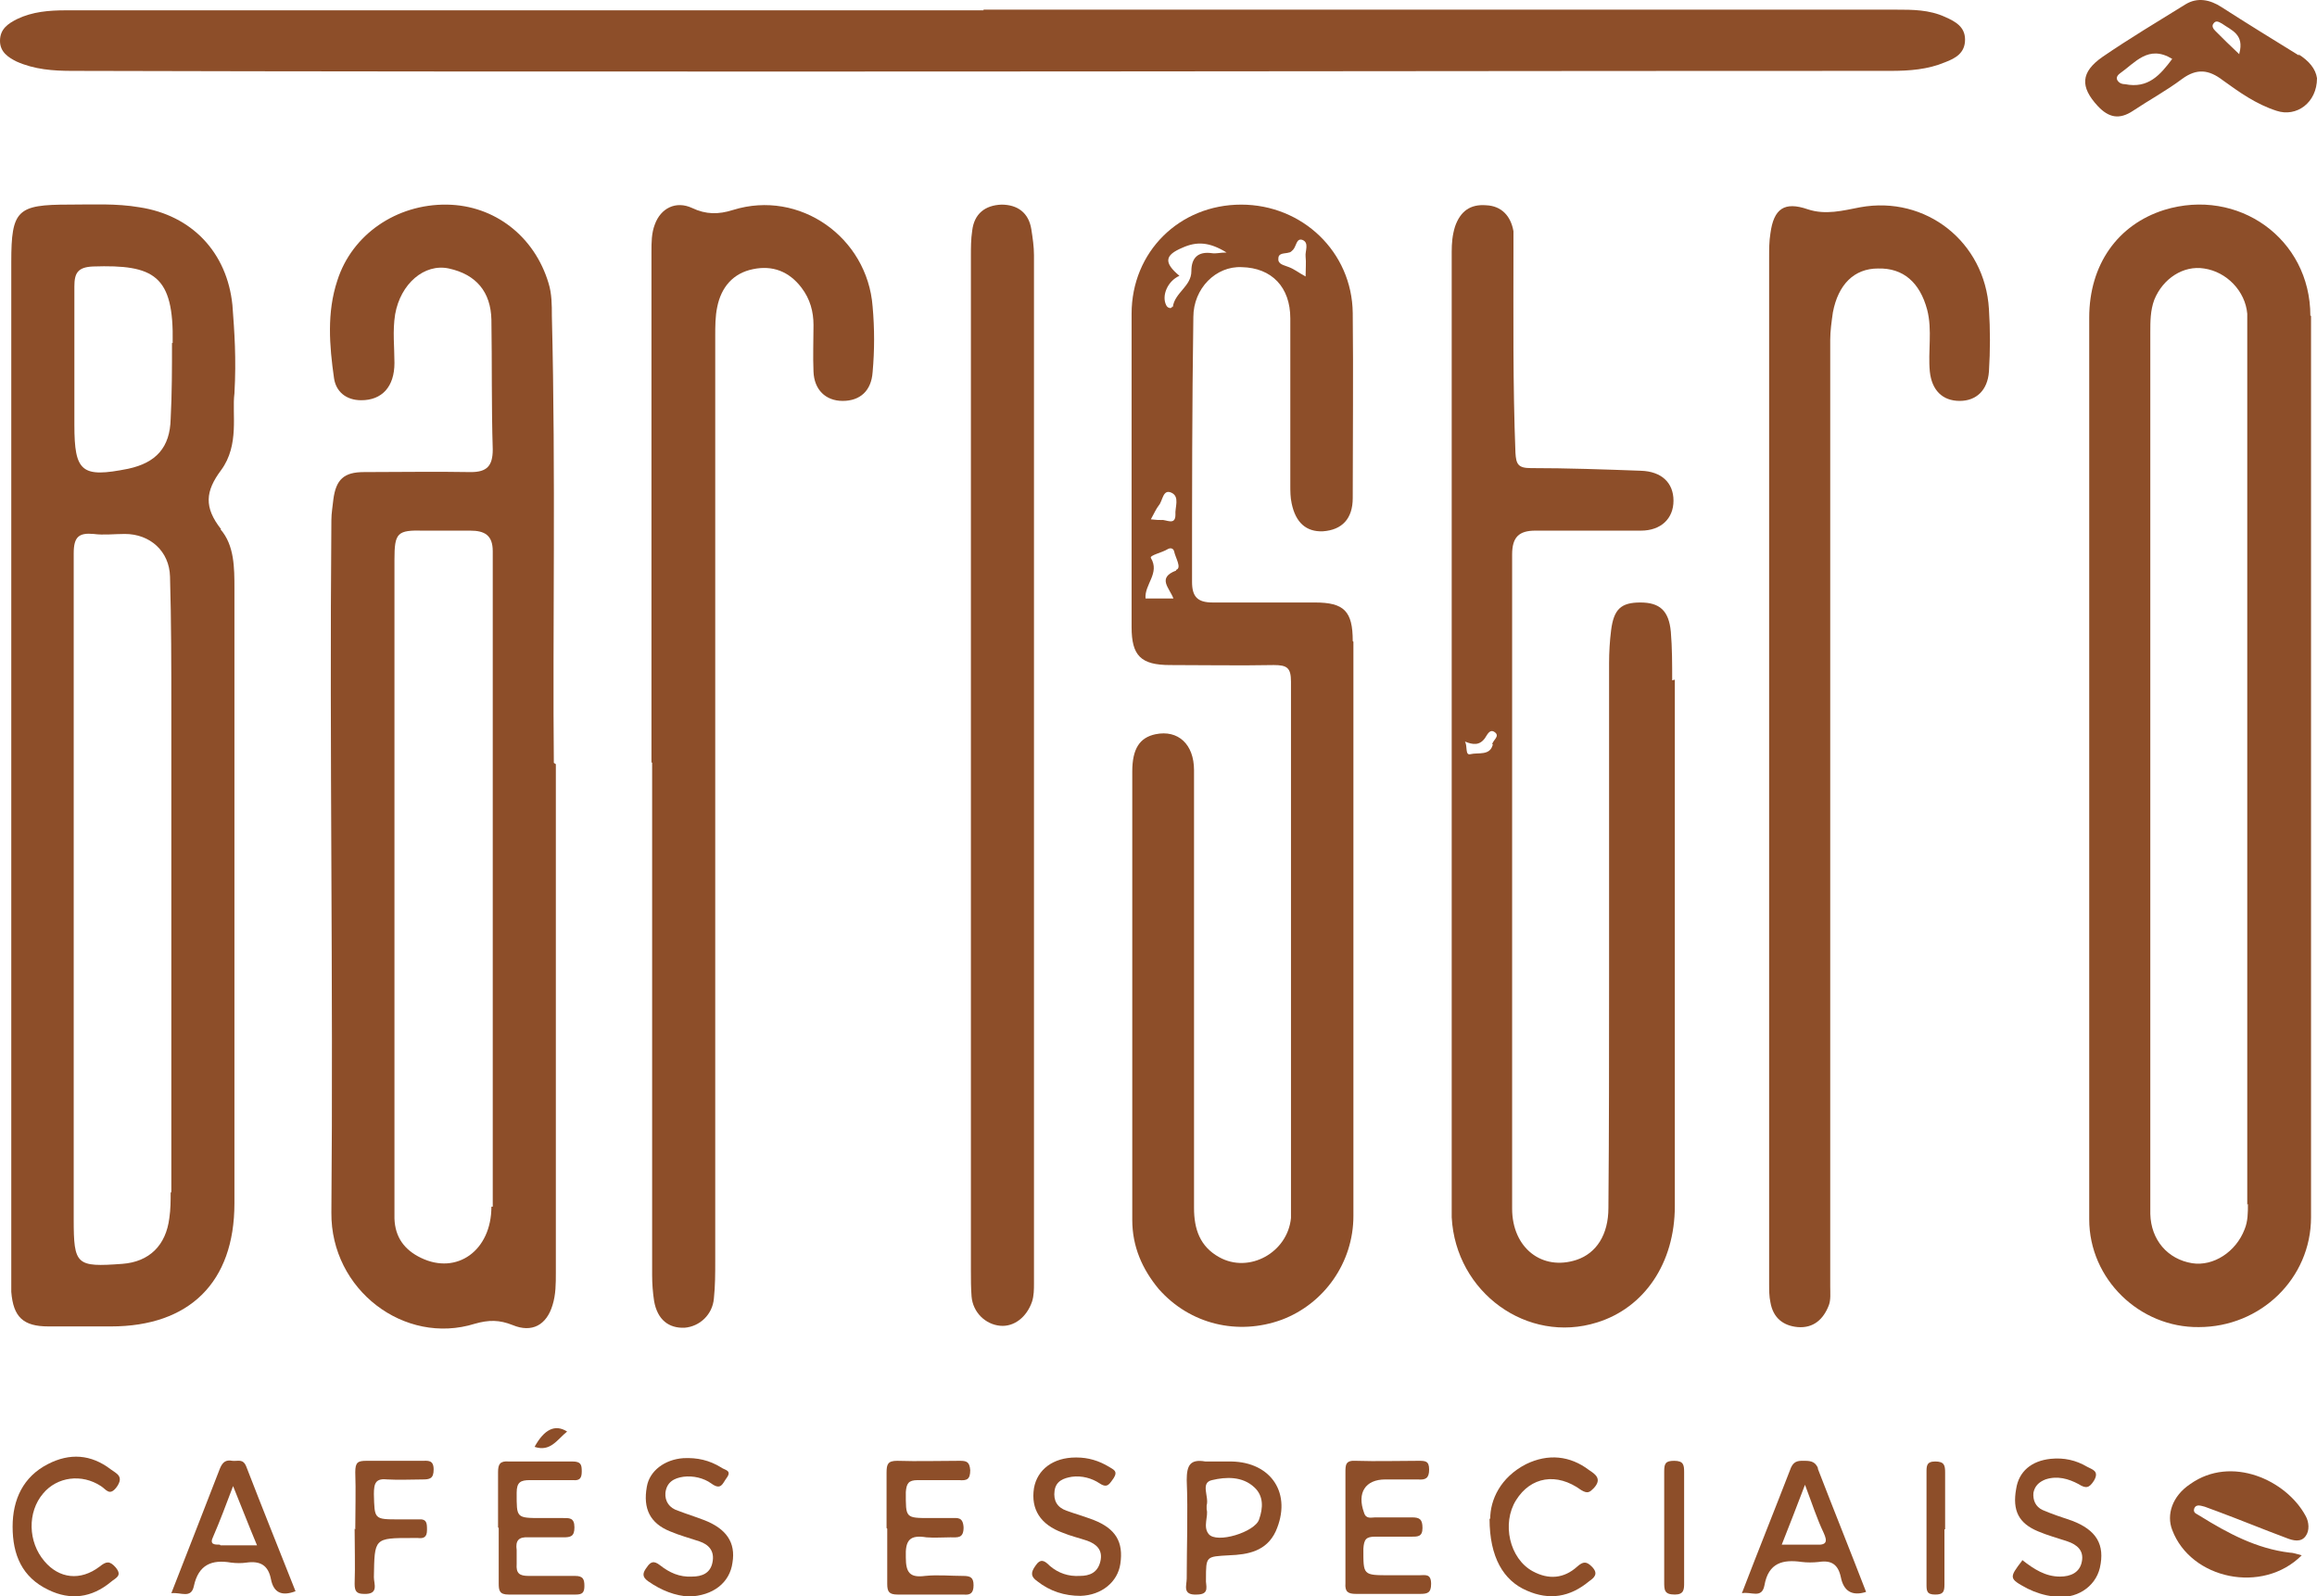 <svg xmlns="http://www.w3.org/2000/svg" width="90" height="62" viewBox="0 0 90 62" fill="none"><path d="M38.203 0.375C50.017 0.375 61.831 0.375 73.646 0.375C74.291 0.375 74.936 0.375 75.555 0.659C75.967 0.84 76.329 1.047 76.329 1.538C76.329 2.055 75.967 2.262 75.555 2.417C74.884 2.701 74.162 2.753 73.439 2.753C59.303 2.753 45.142 2.779 31.006 2.779C21.616 2.779 12.201 2.779 2.812 2.753C2.064 2.753 1.341 2.701 0.645 2.391C0.335 2.236 0 2.029 0 1.59C0 1.125 0.31 0.918 0.671 0.737C1.264 0.453 1.909 0.401 2.554 0.401C14.445 0.401 26.311 0.401 38.203 0.401V0.375Z" fill="#8D4E29"></path><path d="M25.305 29.605C25.305 22.989 25.305 16.373 25.305 9.782C25.305 9.421 25.305 9.059 25.434 8.723C25.666 8.077 26.26 7.792 26.879 8.077C27.42 8.335 27.91 8.335 28.478 8.154C31.058 7.353 33.689 9.214 33.895 11.902C33.972 12.754 33.972 13.607 33.895 14.46C33.843 15.184 33.405 15.572 32.734 15.572C32.064 15.572 31.625 15.132 31.599 14.434C31.573 13.84 31.599 13.22 31.599 12.625C31.599 12.108 31.47 11.617 31.135 11.178C30.645 10.532 30 10.299 29.252 10.454C28.478 10.609 28.014 11.152 27.859 11.927C27.782 12.289 27.782 12.677 27.782 13.065C27.782 25.03 27.782 36.996 27.782 48.962C27.782 49.453 27.782 49.944 27.73 50.435C27.678 51.055 27.188 51.521 26.595 51.572C25.976 51.598 25.537 51.262 25.408 50.538C25.357 50.203 25.331 49.867 25.331 49.531C25.331 42.889 25.331 36.273 25.331 29.631L25.305 29.605Z" fill="#8D4E29"></path><path d="M68.719 29.812C68.719 23.196 68.719 16.579 68.719 9.989C68.719 9.679 68.719 9.369 68.77 9.059C68.899 8.103 69.312 7.818 70.215 8.128C70.911 8.361 71.582 8.18 72.253 8.051C74.806 7.586 77.102 9.395 77.257 12.005C77.309 12.806 77.309 13.607 77.257 14.434C77.205 15.158 76.767 15.572 76.122 15.572C75.451 15.572 75.039 15.158 74.961 14.434C74.884 13.633 75.064 12.832 74.858 12.031C74.574 10.971 73.929 10.403 72.949 10.429C72.021 10.429 71.401 11.049 71.195 12.134C71.144 12.496 71.092 12.858 71.092 13.194C71.092 25.444 71.092 37.72 71.092 49.97C71.092 50.228 71.118 50.487 71.04 50.694C70.834 51.236 70.447 51.598 69.828 51.547C69.26 51.495 68.874 51.185 68.77 50.59C68.719 50.358 68.719 50.099 68.719 49.867C68.719 43.199 68.719 36.505 68.719 29.837V29.812Z" fill="#8D4E29"></path><path d="M37.713 29.657C37.713 23.092 37.713 16.528 37.713 9.963C37.713 9.627 37.713 9.291 37.764 8.955C37.842 8.309 38.255 7.973 38.9 7.948C39.519 7.948 39.957 8.258 40.06 8.904C40.112 9.24 40.163 9.576 40.163 9.912C40.163 23.221 40.163 36.531 40.163 49.841C40.163 50.073 40.163 50.332 40.086 50.564C39.88 51.159 39.39 51.547 38.848 51.495C38.28 51.443 37.79 50.978 37.739 50.358C37.713 50.022 37.713 49.686 37.713 49.35C37.713 42.785 37.713 36.221 37.713 29.657Z" fill="#8D4E29"></path><path d="M89.407 60.411C87.885 61.936 85.099 61.341 84.377 59.429C84.144 58.834 84.377 58.111 85.073 57.646C86.672 56.508 88.813 57.491 89.561 58.886C89.691 59.119 89.716 59.455 89.561 59.661C89.381 59.92 89.071 59.842 88.813 59.739C87.911 59.403 87.034 59.041 86.131 58.705C85.976 58.654 85.795 58.576 85.641 58.524C85.512 58.498 85.305 58.395 85.228 58.602C85.176 58.783 85.357 58.809 85.46 58.886C86.543 59.558 87.653 60.153 88.942 60.308C89.071 60.308 89.2 60.359 89.407 60.411Z" fill="#8D4E29"></path><path d="M34.437 59.352C34.437 58.628 34.437 57.93 34.437 57.206C34.437 56.87 34.488 56.741 34.849 56.741C35.649 56.767 36.449 56.741 37.274 56.741C37.532 56.741 37.661 56.767 37.687 57.103C37.687 57.465 37.558 57.517 37.248 57.491C36.707 57.491 36.165 57.491 35.649 57.491C35.288 57.491 35.211 57.62 35.185 57.956C35.185 58.964 35.159 58.964 36.139 58.964C36.397 58.964 36.681 58.964 36.939 58.964C37.197 58.964 37.403 58.912 37.429 59.326C37.429 59.765 37.197 59.713 36.913 59.713C36.604 59.713 36.294 59.739 35.984 59.713C35.34 59.61 35.159 59.817 35.185 60.489C35.185 61.083 35.34 61.29 35.933 61.212C36.423 61.161 36.913 61.212 37.403 61.212C37.687 61.212 37.816 61.264 37.816 61.574C37.816 61.884 37.687 61.962 37.429 61.936C36.578 61.936 35.727 61.936 34.875 61.936C34.54 61.936 34.463 61.833 34.463 61.522C34.463 60.799 34.463 60.101 34.463 59.377L34.437 59.352Z" fill="#8D4E29"></path><path d="M52.261 59.3C52.261 58.602 52.261 57.904 52.261 57.206C52.261 56.896 52.261 56.715 52.674 56.741C53.474 56.767 54.273 56.741 55.099 56.741C55.357 56.741 55.512 56.741 55.512 57.077C55.512 57.413 55.383 57.491 55.073 57.465C54.66 57.465 54.222 57.465 53.809 57.465C53.035 57.465 52.7 57.982 52.984 58.757C53.061 59.016 53.267 58.938 53.422 58.938C53.887 58.938 54.351 58.938 54.841 58.938C55.151 58.938 55.254 59.016 55.254 59.352C55.254 59.687 55.073 59.687 54.841 59.687C54.377 59.687 53.912 59.687 53.422 59.687C53.061 59.687 52.984 59.791 52.958 60.153C52.958 61.186 52.932 61.186 53.99 61.186C54.377 61.186 54.738 61.186 55.125 61.186C55.357 61.186 55.589 61.109 55.589 61.522C55.589 61.884 55.434 61.91 55.151 61.91C54.325 61.91 53.5 61.91 52.674 61.91C52.365 61.91 52.236 61.833 52.261 61.496C52.261 60.747 52.261 60.023 52.261 59.274V59.3Z" fill="#8D4E29"></path><path d="M19.346 59.326C19.346 58.602 19.346 57.904 19.346 57.181C19.346 56.87 19.424 56.741 19.759 56.767C20.585 56.767 21.41 56.767 22.235 56.767C22.571 56.767 22.597 56.896 22.597 57.155C22.597 57.413 22.519 57.517 22.261 57.491C21.694 57.491 21.152 57.491 20.585 57.491C20.224 57.491 20.069 57.568 20.069 57.982C20.069 58.964 20.043 58.964 21.049 58.964C21.307 58.964 21.591 58.964 21.849 58.964C22.107 58.964 22.313 58.938 22.313 59.326C22.313 59.687 22.158 59.713 21.874 59.713C21.436 59.713 20.971 59.713 20.533 59.713C20.146 59.687 20.017 59.843 20.069 60.204C20.069 60.385 20.069 60.566 20.069 60.747C20.043 61.109 20.172 61.212 20.533 61.212C21.126 61.212 21.745 61.212 22.339 61.212C22.648 61.212 22.7 61.341 22.7 61.6C22.7 61.858 22.622 61.936 22.364 61.936C21.487 61.936 20.61 61.936 19.759 61.936C19.398 61.936 19.372 61.781 19.372 61.496C19.372 60.773 19.372 60.075 19.372 59.351L19.346 59.326Z" fill="#8D4E29"></path><path d="M41.814 56.612C42.279 56.612 42.691 56.741 43.078 56.974C43.233 57.077 43.439 57.129 43.259 57.413C43.104 57.62 43.027 57.827 42.717 57.62C42.407 57.413 42.021 57.31 41.634 57.361C41.324 57.413 41.015 57.517 40.963 57.904C40.911 58.292 41.066 58.55 41.427 58.679C41.788 58.809 42.15 58.912 42.485 59.041C43.336 59.377 43.646 59.894 43.517 60.747C43.414 61.445 42.794 61.962 41.969 61.987C41.35 61.987 40.782 61.807 40.292 61.419C40.034 61.238 40.034 61.083 40.215 60.825C40.421 60.514 40.576 60.618 40.782 60.825C41.118 61.109 41.505 61.238 41.943 61.212C42.33 61.212 42.64 61.083 42.743 60.644C42.846 60.204 42.588 59.972 42.227 59.843C41.917 59.739 41.582 59.661 41.273 59.532C40.421 59.222 40.034 58.628 40.163 57.801C40.292 57.077 40.911 56.612 41.788 56.612H41.814Z" fill="#8D4E29"></path><path d="M26.776 62.013C26.234 61.987 25.692 61.781 25.176 61.419C24.918 61.238 24.97 61.083 25.125 60.876C25.279 60.644 25.408 60.618 25.64 60.799C26.002 61.083 26.389 61.264 26.879 61.238C27.266 61.238 27.601 61.109 27.678 60.669C27.756 60.256 27.549 59.998 27.162 59.868C26.776 59.739 26.389 59.636 26.027 59.481C25.254 59.17 24.97 58.602 25.125 57.749C25.228 57.129 25.821 56.689 26.543 56.638C27.085 56.612 27.549 56.715 28.014 57C28.143 57.103 28.452 57.103 28.22 57.413C28.065 57.62 28.014 57.904 27.627 57.62C27.343 57.413 26.93 57.31 26.543 57.361C26.182 57.413 25.898 57.568 25.847 57.982C25.821 58.318 26.002 58.576 26.337 58.679C26.672 58.809 27.008 58.912 27.343 59.041C28.22 59.377 28.581 59.92 28.452 60.695C28.349 61.471 27.704 61.987 26.75 62.013H26.776Z" fill="#8D4E29"></path><path d="M78.547 60.592C79.011 60.954 79.45 61.238 80.017 61.238C80.43 61.238 80.791 61.083 80.868 60.644C80.946 60.23 80.688 59.998 80.301 59.868C79.914 59.739 79.527 59.636 79.166 59.481C78.418 59.171 78.16 58.679 78.315 57.827C78.418 57.155 78.908 56.741 79.656 56.664C80.172 56.612 80.636 56.715 81.075 56.974C81.255 57.077 81.565 57.129 81.333 57.517C81.152 57.801 81.023 57.827 80.739 57.646C80.352 57.439 79.914 57.31 79.45 57.465C79.192 57.568 79.037 57.723 78.985 57.982C78.96 58.266 79.063 58.525 79.346 58.654C79.707 58.809 80.094 58.938 80.481 59.067C81.436 59.429 81.771 59.998 81.565 60.902C81.384 61.652 80.636 62.143 79.759 62.013C79.398 61.962 79.063 61.858 78.753 61.703C78.031 61.316 78.031 61.29 78.547 60.618V60.592Z" fill="#8D4E29"></path><path d="M57.885 58.99C57.885 58.266 58.272 57.387 59.278 56.87C60.129 56.457 60.98 56.534 61.728 57.103C61.96 57.258 62.244 57.439 61.909 57.801C61.754 57.956 61.677 58.033 61.419 57.878C60.464 57.181 59.458 57.361 58.891 58.266C58.323 59.17 58.633 60.54 59.536 61.031C60.155 61.367 60.748 61.316 61.264 60.85C61.496 60.644 61.625 60.644 61.831 60.85C62.115 61.135 61.909 61.29 61.728 61.419C60.98 62.039 60.181 62.169 59.303 61.781C58.401 61.393 57.859 60.489 57.859 58.99H57.885Z" fill="#8D4E29"></path><path d="M0.49 59.3C0.49 58.24 0.903 57.361 1.857 56.87C2.708 56.431 3.534 56.483 4.308 57.077C4.514 57.232 4.824 57.336 4.54 57.749C4.256 58.137 4.127 57.852 3.921 57.723C3.173 57.232 2.218 57.361 1.677 58.008C1.057 58.731 1.083 59.894 1.728 60.644C2.296 61.316 3.121 61.419 3.869 60.85C4.127 60.644 4.256 60.618 4.488 60.876C4.772 61.212 4.488 61.29 4.308 61.445C3.56 62.065 2.734 62.169 1.883 61.755C0.851 61.264 0.49 60.385 0.49 59.3Z" fill="#8D4E29"></path><path d="M13.8 59.403C13.8 58.654 13.826 57.93 13.8 57.181C13.8 56.793 13.904 56.741 14.239 56.741C14.961 56.741 15.658 56.741 16.38 56.741C16.612 56.741 16.844 56.69 16.844 57.077C16.844 57.439 16.689 57.465 16.406 57.465C15.967 57.465 15.503 57.491 15.064 57.465C14.6 57.413 14.523 57.594 14.523 58.033C14.549 59.016 14.523 59.016 15.503 59.016C15.761 59.016 15.993 59.016 16.251 59.016C16.586 58.99 16.586 59.17 16.586 59.429C16.586 59.713 16.457 59.765 16.225 59.739C16.148 59.739 16.096 59.739 16.019 59.739C14.523 59.739 14.549 59.739 14.523 61.264C14.523 61.522 14.729 61.936 14.136 61.91C13.852 61.91 13.775 61.807 13.775 61.522C13.8 60.799 13.775 60.101 13.775 59.377L13.8 59.403Z" fill="#8D4E29"></path><path d="M64.643 59.3C64.643 58.576 64.643 57.878 64.643 57.155C64.643 56.845 64.695 56.741 65.03 56.741C65.391 56.741 65.417 56.896 65.417 57.181C65.417 58.602 65.417 60.049 65.417 61.471C65.417 61.729 65.417 61.936 65.056 61.936C64.643 61.936 64.643 61.755 64.643 61.445C64.643 60.721 64.643 60.023 64.643 59.3Z" fill="#8D4E29"></path><path d="M75.529 59.403C75.529 60.127 75.529 60.825 75.529 61.548C75.529 61.832 75.477 61.936 75.168 61.936C74.832 61.936 74.832 61.781 74.832 61.522C74.832 60.075 74.832 58.628 74.832 57.181C74.832 56.948 74.832 56.767 75.168 56.767C75.529 56.767 75.555 56.922 75.555 57.206C75.555 57.93 75.555 58.679 75.555 59.403H75.529Z" fill="#8D4E29"></path><path d="M20.765 56.199C21.144 55.509 21.565 55.311 22.029 55.604C21.642 55.914 21.384 56.405 20.765 56.199Z" fill="#8D4E29"></path><path d="M8.59 20.559C7.919 19.706 7.971 19.086 8.59 18.259C9.312 17.277 9.003 16.062 9.106 15.287C9.183 13.918 9.106 12.884 9.028 11.85C8.822 9.808 7.455 8.361 5.417 8.051C4.514 7.896 3.586 7.947 2.683 7.947C0.671 7.947 0.438 8.154 0.438 10.17C0.438 23.247 0.438 36.35 0.438 49.427C0.438 49.686 0.438 49.918 0.438 50.177C0.516 51.159 0.903 51.521 1.883 51.521C2.683 51.521 3.482 51.521 4.308 51.521C7.352 51.521 9.106 49.815 9.106 46.739C9.106 38.779 9.106 30.82 9.106 22.86C9.106 22.058 9.106 21.18 8.564 20.559H8.59ZM6.629 46.3C6.629 46.636 6.629 46.972 6.578 47.308C6.449 48.368 5.804 49.014 4.746 49.091C2.966 49.221 2.863 49.143 2.863 47.36C2.863 43.096 2.863 38.831 2.863 34.593C2.863 30.225 2.863 25.857 2.863 21.49C2.863 20.844 3.07 20.689 3.637 20.74C4.024 20.792 4.437 20.74 4.849 20.74C5.83 20.74 6.578 21.412 6.604 22.394C6.655 24.152 6.655 25.883 6.655 27.641C6.655 33.869 6.655 40.097 6.655 46.326L6.629 46.3ZM6.681 13.323C6.681 14.305 6.681 15.287 6.629 16.269C6.604 17.381 6.062 17.975 4.978 18.208C3.173 18.569 2.889 18.337 2.889 16.502C2.889 15.752 2.889 14.977 2.889 14.228C2.889 13.194 2.889 12.16 2.889 11.126C2.889 10.609 3.018 10.377 3.611 10.351C5.984 10.273 6.758 10.687 6.707 13.323H6.681Z" fill="#8D4E29"></path><path d="M21.513 29.631C21.462 24.669 21.591 18.466 21.436 12.264C21.436 11.85 21.436 11.411 21.307 10.997C20.765 9.188 19.218 7.973 17.36 7.948C15.4 7.922 13.671 9.111 13.104 10.894C12.691 12.134 12.794 13.427 12.975 14.693C13.052 15.21 13.439 15.546 14.033 15.546C14.832 15.546 15.322 15.029 15.322 14.098C15.322 13.478 15.245 12.858 15.348 12.212C15.555 11.023 16.483 10.222 17.438 10.429C18.495 10.661 19.063 11.333 19.088 12.419C19.114 14.098 19.088 15.778 19.14 17.458C19.14 18.104 18.908 18.337 18.289 18.337C16.896 18.311 15.503 18.337 14.136 18.337C13.362 18.337 13.052 18.621 12.949 19.396C12.923 19.655 12.872 19.939 12.872 20.198C12.794 29.166 12.949 38.133 12.872 47.101C12.846 50.099 15.709 52.27 18.444 51.417C18.985 51.262 19.398 51.262 19.914 51.469C20.662 51.779 21.23 51.469 21.462 50.694C21.591 50.28 21.591 49.867 21.591 49.427C21.591 43.276 21.591 37.1 21.591 29.682L21.513 29.631ZM19.088 46.869C19.088 48.575 17.747 49.531 16.354 48.859C15.709 48.549 15.348 48.058 15.322 47.334C15.322 47.075 15.322 46.791 15.322 46.533C15.322 42.449 15.322 38.392 15.322 34.309C15.322 30.122 15.322 25.935 15.322 21.748C15.322 20.689 15.426 20.585 16.457 20.611C17.051 20.611 17.67 20.611 18.263 20.611C18.831 20.611 19.14 20.792 19.14 21.412C19.14 29.889 19.14 38.392 19.14 46.869H19.088Z" fill="#8D4E29"></path><path d="M89.742 12.264C89.742 9.266 86.93 7.276 84.067 8.154C82.261 8.723 81.152 10.274 81.152 12.341C81.152 18.182 81.152 24.023 81.152 29.889C81.152 35.704 81.152 41.545 81.152 47.36C81.152 49.686 83.112 51.572 85.408 51.547C87.807 51.547 89.768 49.66 89.768 47.282C89.768 35.601 89.768 23.945 89.768 12.264H89.742ZM87.317 46.765C87.317 47.101 87.317 47.437 87.188 47.748C86.853 48.626 85.976 49.195 85.15 49.066C84.196 48.91 83.551 48.161 83.525 47.153C83.525 43.716 83.525 40.253 83.525 36.815C83.525 34.489 83.525 32.163 83.525 29.837C83.525 24.203 83.525 18.544 83.525 12.91C83.525 12.496 83.525 12.057 83.68 11.643C84.015 10.816 84.815 10.299 85.615 10.429C86.492 10.558 87.214 11.307 87.291 12.186C87.291 12.341 87.291 12.496 87.291 12.651C87.291 24.023 87.291 35.42 87.291 46.791L87.317 46.765Z" fill="#8D4E29"></path><path d="M52.545 24.901C52.545 23.738 52.21 23.402 51.075 23.402C49.759 23.402 48.444 23.402 47.102 23.402C46.509 23.402 46.303 23.17 46.303 22.601C46.303 19.164 46.303 15.752 46.354 12.315C46.354 11.204 47.231 10.325 48.237 10.377C49.398 10.403 50.12 11.152 50.12 12.367C50.12 14.512 50.12 16.657 50.12 18.828C50.12 19.086 50.12 19.319 50.172 19.552C50.327 20.301 50.739 20.663 51.384 20.637C52.133 20.585 52.545 20.146 52.545 19.345C52.545 16.941 52.571 14.538 52.545 12.16C52.519 9.782 50.585 7.948 48.212 7.948C45.813 7.948 43.955 9.782 43.955 12.186C43.955 16.244 43.955 20.301 43.955 24.358C43.955 25.47 44.316 25.832 45.452 25.832C46.793 25.832 48.134 25.858 49.475 25.832C49.991 25.832 50.146 25.935 50.146 26.478C50.146 33.275 50.146 40.046 50.146 46.843C50.146 46.998 50.146 47.153 50.146 47.308C50.017 48.652 48.521 49.479 47.36 48.833C46.612 48.419 46.38 47.747 46.38 46.92C46.38 42.63 46.38 38.366 46.38 34.076C46.38 32.68 46.38 31.285 46.38 29.915C46.38 28.907 45.761 28.338 44.884 28.519C44.265 28.649 43.981 29.088 43.981 29.967C43.981 35.782 43.981 41.571 43.981 47.386C43.981 48.419 44.368 49.298 45.013 50.073C46.225 51.443 48.083 51.883 49.785 51.262C51.436 50.642 52.571 49.04 52.571 47.23C52.571 43.535 52.571 39.839 52.571 36.143C52.571 32.396 52.571 28.649 52.571 24.927L52.545 24.901ZM50.069 9.808C50.12 9.808 50.172 9.757 50.224 9.705C50.353 9.576 50.353 9.24 50.585 9.317C50.868 9.421 50.688 9.757 50.714 9.963C50.739 10.196 50.714 10.428 50.714 10.739C50.43 10.584 50.275 10.454 50.069 10.377C49.888 10.299 49.63 10.274 49.656 10.041C49.656 9.808 49.914 9.86 50.069 9.808ZM45.013 19.629C45.168 19.448 45.168 18.983 45.503 19.138C45.838 19.293 45.632 19.707 45.658 19.991C45.658 20.43 45.297 20.172 45.116 20.198C45.013 20.198 44.91 20.198 44.703 20.172C44.832 19.939 44.91 19.758 45.013 19.629ZM45.684 22.162C44.935 22.446 45.426 22.834 45.58 23.247C45.168 23.247 44.832 23.247 44.497 23.247C44.445 22.704 45.065 22.265 44.703 21.671C44.652 21.567 45.142 21.464 45.348 21.335C45.477 21.257 45.58 21.309 45.606 21.412C45.658 21.671 45.916 22.058 45.684 22.136V22.162ZM45.529 11.902C45.529 12.005 45.348 11.979 45.297 11.85C45.116 11.488 45.348 10.92 45.813 10.713C45.194 10.196 45.245 9.912 45.916 9.627C46.483 9.369 46.973 9.395 47.644 9.808C47.386 9.808 47.231 9.86 47.077 9.834C46.535 9.757 46.277 10.015 46.277 10.532C46.277 11.126 45.632 11.359 45.555 11.928L45.529 11.902Z" fill="#8D4E29"></path><path d="M64.953 26.426C64.953 25.806 64.953 25.16 64.901 24.54C64.824 23.712 64.463 23.402 63.715 23.402C62.967 23.402 62.683 23.661 62.58 24.488C62.528 24.901 62.502 25.341 62.502 25.754C62.502 29.812 62.502 33.869 62.502 37.927C62.502 40.925 62.502 43.922 62.476 46.92C62.476 47.954 62.012 48.678 61.238 48.936C59.897 49.376 58.736 48.471 58.736 46.946C58.736 38.469 58.736 30.018 58.736 21.541C58.736 20.87 58.994 20.611 59.639 20.611C61.006 20.611 62.373 20.611 63.74 20.611C64.514 20.611 65.004 20.146 65.004 19.448C65.004 18.75 64.54 18.311 63.74 18.285C62.322 18.233 60.877 18.182 59.458 18.182C58.968 18.182 58.891 18.027 58.865 17.587C58.762 14.951 58.788 12.289 58.788 9.653C58.788 9.421 58.788 9.188 58.788 8.981C58.684 8.387 58.323 7.999 57.73 7.973C57.111 7.922 56.724 8.206 56.518 8.8C56.414 9.136 56.389 9.447 56.389 9.782C56.389 15.985 56.389 22.188 56.389 28.39C56.389 34.438 56.389 40.485 56.389 46.533C56.389 46.791 56.389 47.024 56.389 47.282C56.543 50.203 59.329 52.218 62.038 51.366C63.869 50.797 65.056 49.066 65.056 46.843C65.056 40.02 65.056 33.223 65.056 26.4L64.953 26.426ZM57.988 28.907C57.885 29.372 57.42 29.217 57.111 29.295C56.905 29.346 57.008 28.985 56.905 28.804C57.214 28.933 57.472 28.959 57.678 28.674C57.756 28.571 57.859 28.287 58.065 28.442C58.272 28.597 57.988 28.752 57.962 28.907H57.988Z" fill="#8D4E29"></path><path d="M89.304 2.158C88.297 1.538 87.291 0.918 86.285 0.272C85.847 -0.012 85.357 -0.116 84.893 0.168C83.809 0.84 82.726 1.486 81.668 2.21C80.817 2.805 80.791 3.373 81.488 4.123C81.9 4.562 82.313 4.665 82.855 4.303C83.474 3.89 84.144 3.528 84.764 3.063C85.331 2.649 85.795 2.701 86.337 3.115C86.982 3.58 87.627 4.045 88.427 4.303C89.2 4.562 90 3.993 90 3.037C89.948 2.675 89.691 2.365 89.278 2.107L89.304 2.158ZM82.545 3.27C82.442 3.27 82.339 3.244 82.261 3.14C82.184 3.037 82.236 2.934 82.339 2.856C82.932 2.443 83.448 1.719 84.377 2.288C83.912 2.908 83.448 3.451 82.545 3.27ZM86.982 2.107C86.621 1.771 86.337 1.486 86.053 1.202C85.976 1.125 85.899 1.021 85.976 0.918C86.079 0.763 86.208 0.866 86.311 0.918C86.672 1.176 87.188 1.331 86.982 2.081V2.107Z" fill="#8D4E29"></path><path d="M47.825 56.767C47.644 56.767 47.464 56.767 47.283 56.767C47.128 56.767 46.973 56.767 46.819 56.767C46.225 56.664 46.096 56.922 46.096 57.491C46.148 58.757 46.096 60.049 46.096 61.316C46.096 61.574 45.916 61.962 46.483 61.936C47.025 61.936 46.819 61.574 46.844 61.342C46.844 60.437 46.844 60.463 47.747 60.411C48.47 60.385 49.192 60.256 49.553 59.481C50.198 58.033 49.398 56.793 47.825 56.767ZM48.908 59.016C48.753 59.507 47.257 59.972 46.948 59.584C46.715 59.3 46.948 58.886 46.87 58.628C46.87 58.525 46.87 58.499 46.87 58.473C46.973 58.137 46.612 57.594 47.077 57.491C47.618 57.361 48.263 57.336 48.727 57.775C49.089 58.111 49.063 58.576 48.908 59.016Z" fill="#8D4E29"></path><path d="M9.57 56.974C9.441 56.638 9.235 56.767 9.028 56.741C8.77 56.69 8.642 56.793 8.538 57.051C7.919 58.654 7.3 60.23 6.655 61.884C7.016 61.833 7.429 62.117 7.532 61.6C7.713 60.773 8.229 60.566 8.977 60.695C9.183 60.721 9.39 60.721 9.57 60.695C10.112 60.618 10.421 60.799 10.525 61.341C10.628 61.858 10.937 62.013 11.479 61.807C10.834 60.178 10.189 58.576 9.57 56.974ZM8.538 59.998C8.332 59.998 8.126 59.998 8.28 59.687C8.538 59.093 8.77 58.473 9.054 57.723C9.39 58.55 9.648 59.222 9.983 60.023C9.441 60.023 9.003 60.023 8.564 60.023L8.538 59.998Z" fill="#8D4E29"></path><path d="M70.628 57.051C70.524 56.793 70.37 56.741 70.112 56.741C69.905 56.741 69.699 56.715 69.57 57C68.951 58.602 68.306 60.204 67.661 61.884C68.022 61.807 68.435 62.117 68.538 61.574C68.693 60.695 69.26 60.566 69.983 60.669C70.189 60.695 70.421 60.695 70.653 60.669C71.144 60.592 71.401 60.773 71.505 61.264C71.608 61.781 71.917 62.013 72.485 61.833C71.866 60.23 71.221 58.628 70.602 57.026L70.628 57.051ZM70.55 59.998C70.138 59.998 69.725 59.998 69.209 59.998C69.518 59.222 69.776 58.55 70.112 57.672C70.395 58.421 70.576 58.99 70.834 59.532C70.989 59.868 70.963 60.023 70.55 59.998Z" fill="#8D4E29"></path></svg>